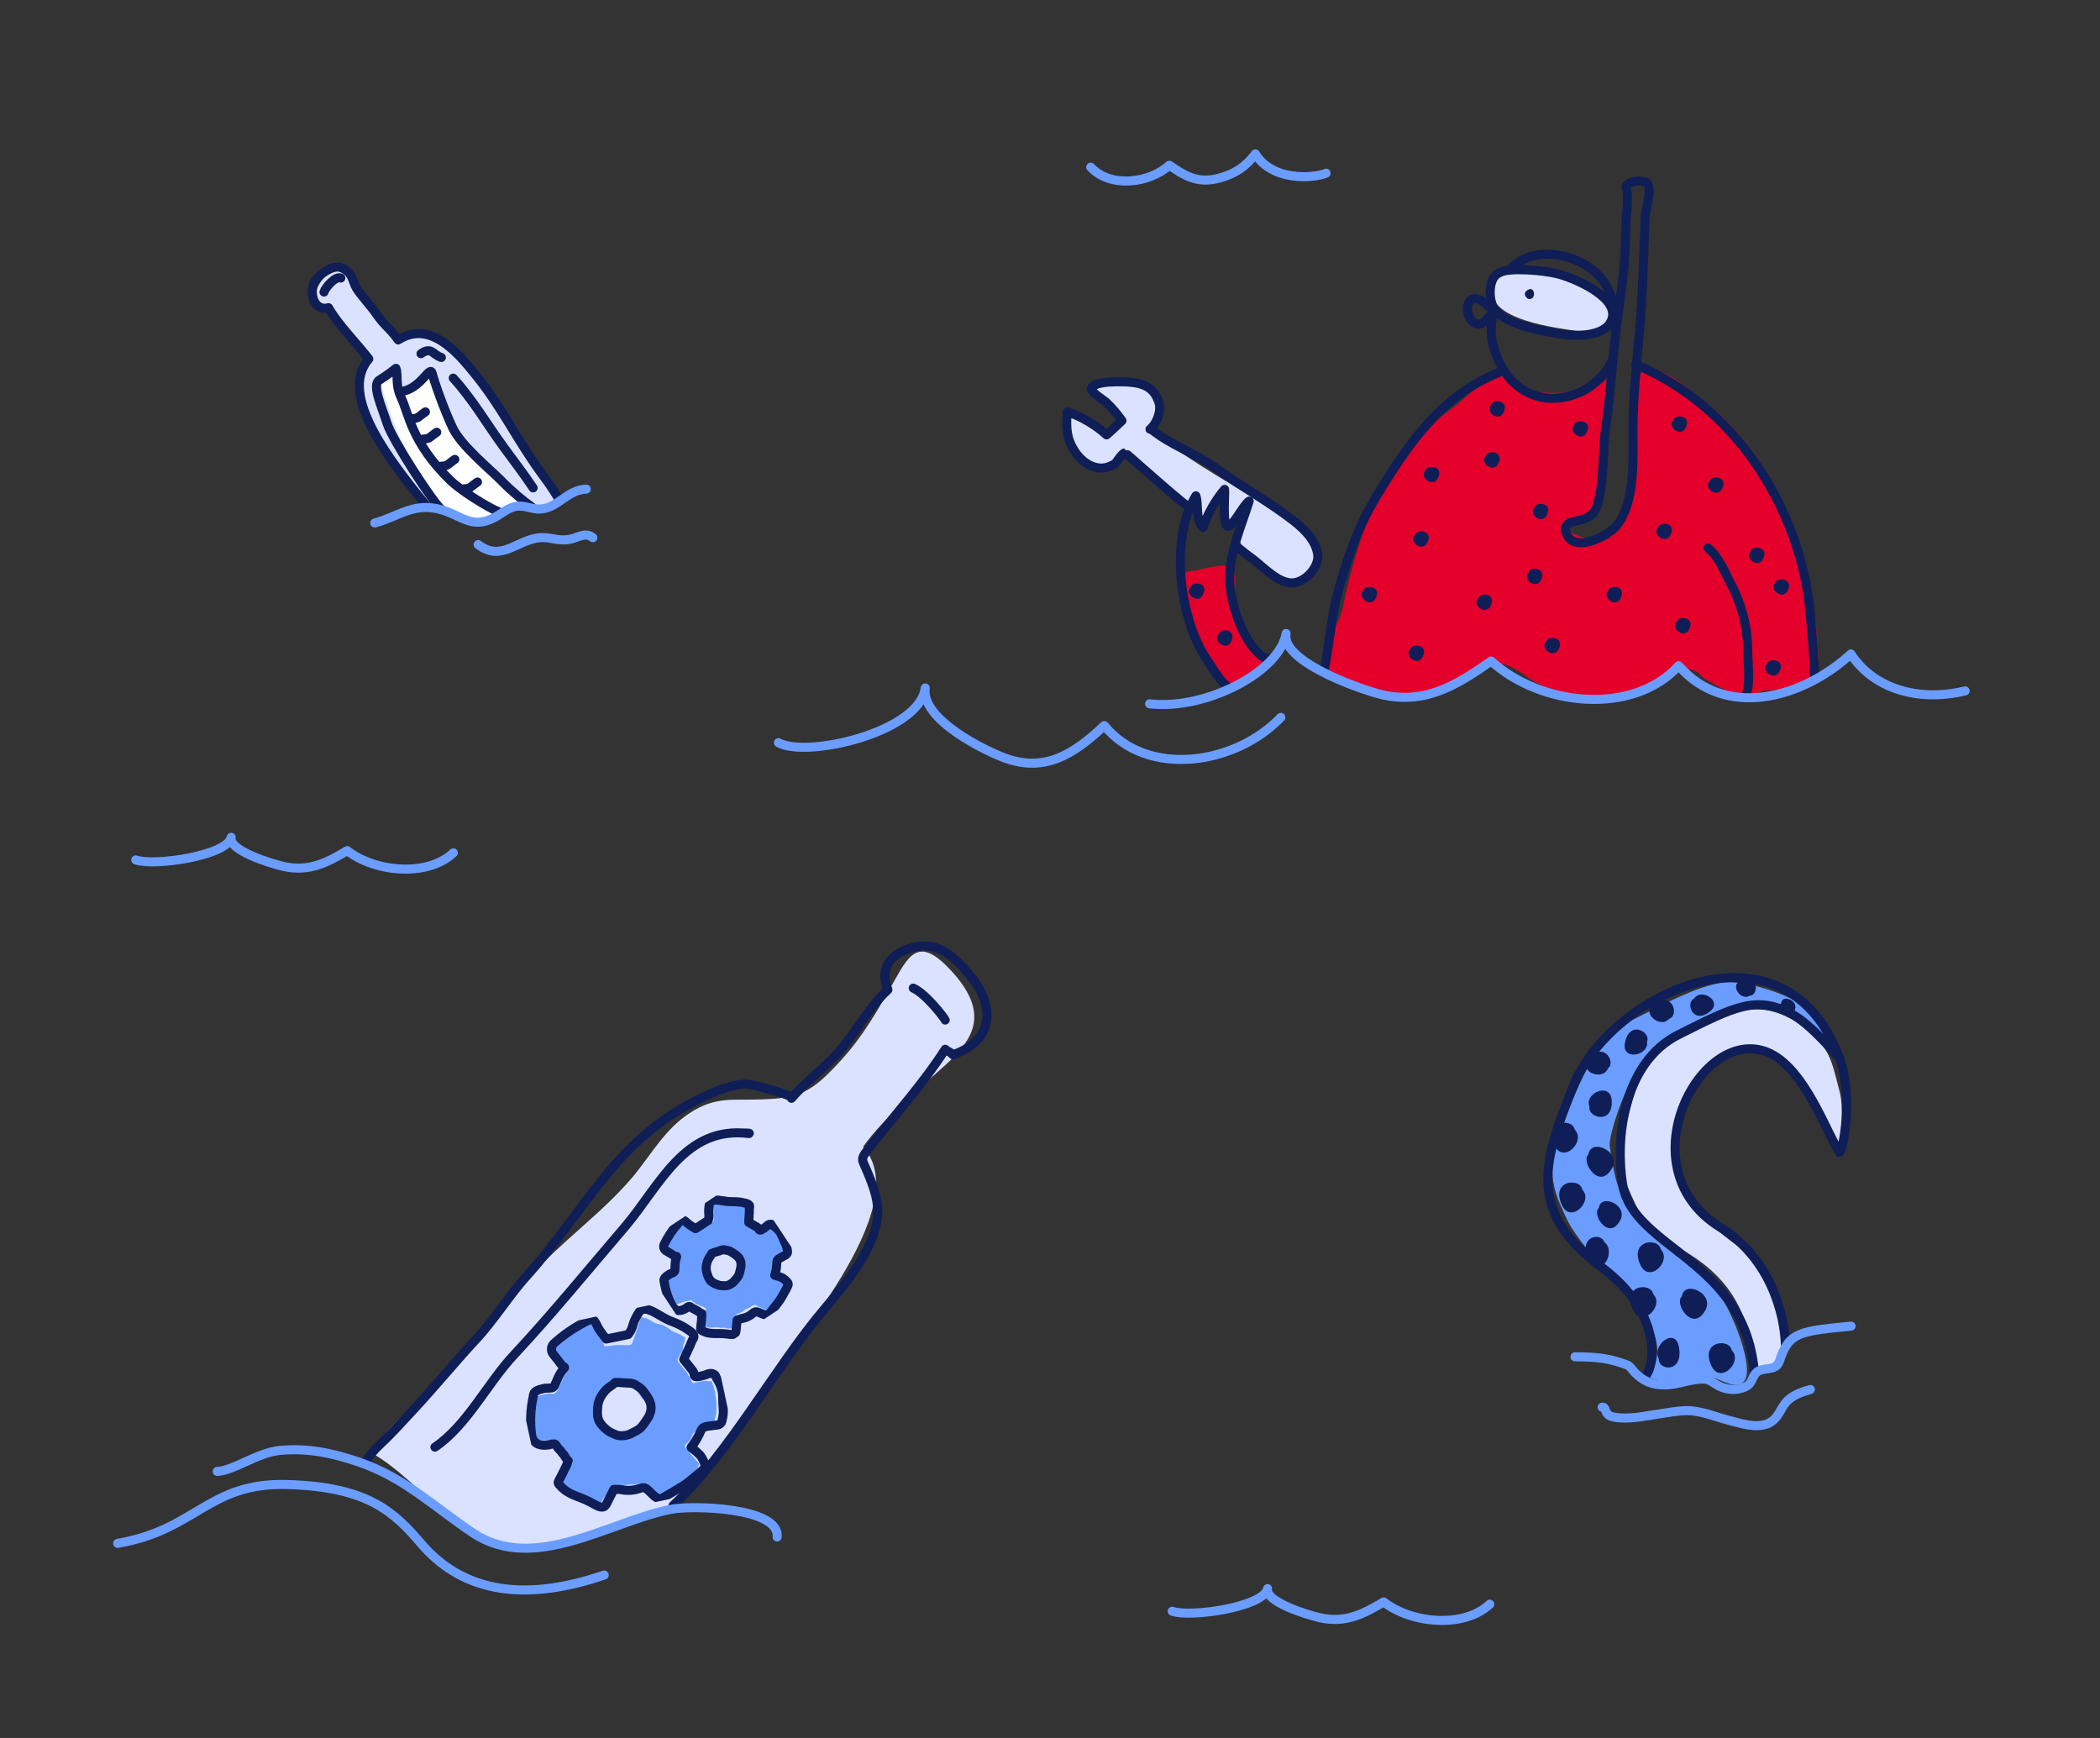 <svg width="464" height="384" viewBox="0 0 464 384" fill="none" xmlns="http://www.w3.org/2000/svg">
<rect x="0" y="0" width="464" height="384" fill="#333333" stroke="none"/>
<path d="M242.893 86.875C244.516 88.814 247.453 90.972 248.124 93.237C245.748 98.052 238.967 93.553 236.048 91.191C230.75 100.62 247.644 106.169 247.714 100.175C250.404 99.337 263.454 113.828 265.657 114.433C267.656 115.021 268.714 108.945 270.835 109.902C270.365 110.579 271.851 115.69 271.482 116.375C272.037 116.475 274.108 112.437 274.718 112.491C272.129 119.611 274.708 122.519 279.35 125.7C282.926 128.171 289.352 131.459 290.503 124.843C291.618 118.634 282.274 113.548 278.059 110.764C270.444 105.832 260.544 100.646 254.019 94.426C257.156 90.858 256.084 87.327 252.306 85.402C248.176 83.395 245.496 84.695 241.669 85.638C241.578 86.092 241.985 86.128 242.893 86.875Z" fill="#dbe2ff"/>
<path d="M254.353 94.809C258.653 98.37 263.651 99.839 269.247 103.823C274.741 107.797 280.807 111.105 286.126 115.32C288.378 117.11 290.872 119.639 291.165 122.69C291.421 125.585 287.859 129.321 284.731 128.736C281.853 128.224 279.183 125.372 277.024 123.693C274.43 121.719 276.009 122.982 273.424 120.906" stroke="#0f1e57" stroke-width="2" stroke-miterlimit="10" stroke-linecap="round" stroke-linejoin="round"/>
<path d="M262.421 111.844C260.095 110.305 248.713 100.001 248.556 100.038C247.825 100.179 246.665 102.281 246.286 102.504C244.937 103.256 243.883 103.573 242.467 103.345C239.59 102.833 237.41 100.23 236.405 97.679C235.568 95.553 235.61 93.352 235.817 91.011C238.863 91.948 242.317 94.049 244.496 96.088C245.604 95.161 246.785 93.984 247.902 92.954C246.9 91.532 245.648 90.036 244.369 88.846C243.942 88.449 240.978 86.596 241.143 85.893C241.518 83.978 248.614 84.35 249.733 84.45C253.092 84.747 255.194 85.908 256.135 89.171C256.555 90.799 255.701 93.492 254.094 94.837" stroke="#0f1e57" stroke-width="2" stroke-miterlimit="10" stroke-linecap="round" stroke-linejoin="round"/>
<path d="M330.899 61.135C325.074 70.067 342.679 72.268 347.857 73.045C351.611 73.562 356.789 74.728 355.883 69.42C354.977 64.242 347.469 62.041 343.327 60.617C340.867 59.711 330.123 56.734 330.123 61.524C329.605 61.524 329.087 61.394 330.899 61.135Z" fill="#dbe2ff"/>
<path d="M272.129 151.621C265.657 146.313 262.162 134.145 261.773 126.378C264.362 126.249 269.022 124.566 271.094 125.084C274.33 125.99 272.259 131.685 272.906 134.663C273.683 137.64 274.977 140.229 276.66 142.689C278.602 145.407 281.32 144.501 279.378 146.831C277.955 148.643 273.035 151.621 270.964 152.009C271.87 152.009 272.129 152.656 272.129 151.621Z" fill="#e4002b"/>
<path d="M355.883 118.741C354.2 120.165 346.174 118.482 345.916 116.281C348.634 114.857 352 114.21 353.165 110.715C354.459 106.832 354.847 100.489 355.106 96.346C355.365 93.11 356.53 85.602 356.53 82.883C356.53 80.553 355.883 83.142 354.2 84.437C352.388 85.861 350.705 86.896 348.375 86.767C343.844 86.638 337.76 87.544 334.006 84.566C332.194 83.142 332.323 81.977 329.993 82.883C327.922 83.66 325.462 86.379 323.78 87.802C319.119 91.945 316.142 93.11 312 97.77C303.715 107.091 299.055 122.624 296.595 134.663C295.689 138.806 290.123 145.019 292.582 148.514C296.595 153.951 307.857 152.916 313.941 153.563C317.048 153.822 320.543 151.751 323.003 149.938C324.686 148.644 328.569 147.09 330.77 146.702C332.712 146.314 335.689 148.255 337.242 149.42C340.479 151.621 343.585 153.045 347.469 153.951C352.129 154.987 356.789 154.21 361.32 153.045C365.333 152.009 371.029 146.443 374.653 148.255C375.43 148.644 376.077 149.679 376.854 150.068C379.572 151.621 382.55 153.563 385.527 153.951C387.08 154.081 389.022 152.398 390.705 152.527C393.035 152.657 395.236 152.009 397.436 151.103C400.673 149.679 401.967 149.42 401.838 146.184C401.061 124.954 393.423 101.654 376.207 88.32C372.453 85.343 362.226 76.54 361.579 85.343C361.191 91.298 361.708 100.618 360.543 106.573C359.896 109.938 359.767 111.362 358.601 114.728C357.436 117.835 354.977 118.87 352.776 119.129C352.517 118.87 355.883 118.741 355.883 118.741Z" fill="#e4002b"/>
<path d="M331.417 60.229C328.699 61.135 328.828 66.443 330.252 68.385C332.97 71.88 340.996 73.174 345.009 73.822C348.375 74.339 355.365 74.469 356.271 70.067C357.178 65.407 347.728 61.394 344.103 60.488C340.996 59.712 333.229 59.064 331.417 60.229Z" stroke="#0f1e57" stroke-width="2" stroke-miterlimit="10" stroke-linecap="round" stroke-linejoin="round"/>
<path d="M359.249 41.33C360.025 43.401 359.249 47.414 359.249 49.874C359.249 53.239 358.99 56.734 358.731 60.1C358.343 63.854 357.307 70.327 356.789 75.375C356.142 81.459 355.754 87.802 354.847 93.886C354.071 99.453 354.459 105.407 353.165 110.844C352.517 113.174 351.87 113.951 349.799 114.728C348.375 115.245 344.75 115.116 346.174 118.093C348.116 122.236 355.365 118.352 357.177 116.152C361.32 110.974 360.802 101.783 360.802 95.44C360.802 88.061 361.579 80.812 362.226 73.563C363.003 65.019 363.132 56.217 363.521 47.673C363.65 45.99 365.333 40.941 363.65 40.294C361.32 39.518 359.508 40.424 359.249 41.33Z" stroke="#0f1e57" stroke-width="2" stroke-miterlimit="10" stroke-linecap="round" stroke-linejoin="round"/>
<path d="M356.013 67.22C356.53 66.184 355.365 63.984 354.848 62.948C353.683 61.007 351.611 59.194 349.67 58.159C346.822 56.735 343.844 55.958 340.608 56.217C339.184 56.346 337.76 56.735 336.466 57.382C335.818 57.77 334.265 58.547 334.006 59.324" stroke="#0f1e57" stroke-width="2" stroke-miterlimit="10" stroke-linecap="round" stroke-linejoin="round"/>
<path d="M330.382 68.773C329.346 69.55 329.346 74.21 329.734 75.504C330.382 78.352 331.676 81.459 333.618 83.66C338.019 88.708 344.75 89.226 350.446 85.99C352.388 84.954 355.624 81.718 356.271 79.388" stroke="#0f1e57" stroke-width="2" stroke-miterlimit="10" stroke-linecap="round" stroke-linejoin="round"/>
<path d="M329.346 68.126C328.181 66.702 325.074 64.501 324.297 67.478C323.909 68.902 324.945 71.621 326.628 71.621C328.052 71.621 328.31 70.585 329.217 69.808C329.475 69.549 329.993 69.161 330.123 69.549" stroke="#0f1e57" stroke-width="2" stroke-miterlimit="10" stroke-linecap="round" stroke-linejoin="round"/>
<path d="M331.288 82.236C320.673 86.508 313.941 94.404 307.857 103.724C301.385 113.563 298.925 118.741 295.301 132.074C294.265 135.957 293.359 144.889 292.453 148.643" stroke="#0f1e57" stroke-width="2" stroke-miterlimit="10" stroke-linecap="round" stroke-linejoin="round"/>
<path d="M361.449 80.553C385.398 90.65 397.954 114.728 399.896 134.792C400.284 139.323 400.932 145.796 400.932 150.197" stroke="#0f1e57" stroke-width="2" stroke-miterlimit="10" stroke-linecap="round" stroke-linejoin="round"/>
<path d="M270.835 151.362C269.281 150.068 267.857 147.479 266.692 145.796C264.751 142.948 263.456 139.712 262.55 136.475C260.22 128.449 259.702 116.929 264.233 109.55C264.88 111.621 264.103 114.857 265.786 116.54C266.822 113.563 268.505 110.586 270.576 108.126C270.705 109.42 270.058 115.763 271.223 116.281C272.259 116.67 274.718 111.492 276.013 110.715C274.2 116.54 271.353 122.624 271.741 128.967C272.129 134.145 275.107 143.595 280.285 145.796C280.285 145.537 280.026 145.537 279.896 145.407" stroke="#0f1e57" stroke-width="2" stroke-miterlimit="10" stroke-linecap="round" stroke-linejoin="round"/>
<path d="M377.372 121.071C379.702 122.883 380.996 126.249 382.42 128.967C384.88 133.627 386.174 138.676 386.174 143.983C386.174 146.443 386.951 152.398 385.398 154.08" stroke="#0f1e57" stroke-width="2" stroke-miterlimit="10" stroke-linecap="round" stroke-linejoin="round"/>
<path d="M338.019 63.854C337.372 64.113 336.725 64.501 336.983 65.278C337.113 65.667 337.631 66.184 338.019 66.055C339.314 66.055 339.184 63.725 338.019 63.854C338.019 63.984 337.89 64.113 338.019 63.854Z" fill="#0f1e57"/>
<path d="M328.44 100.618C326.627 101.912 329.864 104.76 331.029 102.43C332.582 99.453 328.051 99.323 328.31 101.006" fill="#0f1e57"/>
<path d="M377.889 106.184C376.077 107.479 379.313 110.327 380.478 107.996C382.032 105.019 377.501 104.89 377.76 106.573" fill="#0f1e57"/>
<path d="M369.864 92.721C368.051 94.016 371.288 96.864 372.453 94.534C374.006 91.556 369.475 91.427 369.734 93.11" fill="#0f1e57"/>
<path d="M329.605 89.356C327.792 90.65 331.029 93.498 332.194 91.168C333.747 88.191 329.216 88.061 329.475 89.744" fill="#0f1e57"/>
<path d="M269.411 139.97C267.598 141.265 270.835 144.113 272 141.783C273.553 138.805 269.022 138.676 269.281 140.359" fill="#0f1e57"/>
<path d="M390.576 146.572C388.763 147.867 391.999 150.715 393.165 148.385C394.718 145.407 390.187 145.278 390.446 146.961" fill="#0f1e57"/>
<path d="M312.776 118.093C310.964 119.388 314.2 122.236 315.365 119.906C316.919 116.928 312.388 116.799 312.647 118.482" fill="#0f1e57"/>
<path d="M301.385 130.391C299.573 131.686 302.809 134.534 303.974 132.204C305.527 129.226 300.997 129.097 301.255 130.78" fill="#0f1e57"/>
<path d="M347.987 93.757C346.174 95.051 349.411 97.899 350.576 95.569C352.129 92.592 347.598 92.463 347.857 94.145" fill="#0f1e57"/>
<path d="M339.184 112.009C337.372 113.304 340.608 116.152 341.773 113.822C343.326 110.844 338.796 110.715 339.055 112.398" fill="#0f1e57"/>
<path d="M341.773 141.653C339.961 142.947 343.197 145.795 344.362 143.465C345.915 140.488 341.385 140.358 341.644 142.041" fill="#0f1e57"/>
<path d="M326.757 132.074C324.945 133.368 328.181 136.216 329.346 133.886C330.899 130.909 326.369 130.779 326.627 132.462" fill="#0f1e57"/>
<path d="M337.89 126.378C336.077 127.673 339.314 130.52 340.479 128.19C342.032 125.213 337.501 125.084 337.76 126.766" fill="#0f1e57"/>
<path d="M315.106 103.854C313.294 105.149 316.53 107.996 317.695 105.666C319.249 102.689 314.718 102.56 314.977 104.242" fill="#0f1e57"/>
<path d="M263.197 129.614C261.385 130.909 264.621 133.757 265.786 131.427C267.34 128.449 262.809 128.32 263.068 130.003" fill="#0f1e57"/>
<path d="M355.495 130.391C353.682 131.686 356.919 134.534 358.084 132.204C359.637 129.226 355.106 129.097 355.365 130.78" fill="#0f1e57"/>
<path d="M366.498 116.41C364.686 117.705 367.922 120.553 369.087 118.223C370.64 115.245 366.109 115.116 366.368 116.799" fill="#0f1e57"/>
<path d="M370.64 137.252C368.828 138.547 372.064 141.394 373.229 139.064C374.783 136.087 370.252 135.958 370.511 137.64" fill="#0f1e57"/>
<path d="M392.388 128.708C390.576 130.003 393.812 132.85 394.977 130.52C396.53 127.543 391.999 127.414 392.258 129.096" fill="#0f1e57"/>
<path d="M386.951 121.718C385.139 123.012 388.375 125.86 389.54 123.53C391.093 120.553 386.563 120.423 386.821 122.106" fill="#0f1e57"/>
<path d="M311.741 143.336C309.928 144.631 313.165 147.478 314.33 145.148C315.883 142.171 311.352 142.042 311.611 143.724" fill="#0f1e57"/>
<path d="M254 155.5C266.494 156.96 282.744 148.384 284.168 139.97C283.003 145.925 299.314 151.88 304.621 153.303C314.459 155.892 321.579 151.621 329.475 146.054C340.349 156.022 360.802 158.223 370.899 147.09C381.255 158.999 398.213 154.339 408.957 144.501C414.006 152.268 423.973 155.116 434.2 152.656" stroke="#6a9dff" stroke-width="2" stroke-miterlimit="10" stroke-linecap="round" stroke-linejoin="round"/>
<path d="M30 190C34 191.437 50.267 189.063 51.073 185C50.414 187.875 59.647 190.75 62.651 191.437C68.22 192.687 72.25 190.625 76.72 187.938C82.875 192.75 94.453 193.813 100.168 188.438" stroke="#6a9dff" stroke-width="2" stroke-miterlimit="10" stroke-linecap="round" stroke-linejoin="round"/>
<path d="M259 356C263 357.437 279.267 355.063 280.073 351C279.414 353.875 288.647 356.75 291.651 357.437C297.22 358.687 301.25 356.625 305.72 353.938C311.875 358.75 323.453 359.813 329.168 354.438" stroke="#6a9dff" stroke-width="2" stroke-miterlimit="10" stroke-linecap="round" stroke-linejoin="round"/>
<path d="M293 38.267C290.036 39.494 281 40 277.383 34C275.5 36.507 273.106 38.488 268.803 39.494C264.5 40.5 261.689 38.801 258.377 36.507C253.816 40.614 245.236 41.521 241 36.934" stroke="#6a9dff" stroke-width="2" stroke-miterlimit="10" stroke-linecap="round" stroke-linejoin="round"/>
<path d="M172 164.091C178.157 167.567 203.195 161.824 204.435 152C203.42 158.952 217.631 165.904 222.255 167.567C230.826 170.59 237.12 166.811 244 160.312C253.474 171.95 273 169 283 158.5" stroke="#6a9dff" stroke-width="2" stroke-miterlimit="10" stroke-linecap="round" stroke-linejoin="round"/>
<path d="M82.093 321.813C83.798 315.846 94.391 308.541 99.018 303.427C104.985 296.73 110.707 289.546 116.674 282.605C123.858 274.326 133.111 268.116 140.174 259.593C144.192 254.6 147.114 249.365 152.35 245.955C158.073 242.181 161.847 243.155 168.057 242.911C176.58 242.668 179.259 241.45 185.712 234.388C190.826 228.787 193.871 223.308 197.523 216.854C201.176 210.279 203.368 206.87 210.674 215.028C218.466 223.916 215.301 229.396 208.969 235.24C203.368 240.354 195.453 246.686 190.705 253.383C202.637 266.655 173.902 298.434 166.109 309.637C160.508 317.673 156.124 328.51 147.845 332.65C140.174 336.424 125.197 342.878 116.308 342.999C103.158 343.121 93.174 327.292 82.215 321.082C82.215 322.665 83.067 323.152 82.093 321.813Z" fill="#dbe2ff"/>
<path d="M201.785 218.316C204.707 219.655 208.725 225.013 208.847 225.378" stroke="#0f1e57" stroke-width="2" stroke-miterlimit="10" stroke-linecap="round" stroke-linejoin="round"/>
<path d="M148.697 332.65C161.117 321.204 171.223 302.088 182.181 289.181C186.687 283.824 193.018 276.274 193.871 269.09C194.236 265.681 193.14 262.637 191.922 259.593C190.339 255.575 189.731 256.549 192.653 252.896C198.01 245.956 204.22 239.137 208.847 231.831C209.334 232.318 210.065 232.44 210.552 233.049C219.684 229.883 219.927 222.212 214.326 215.515C210.674 211.132 206.899 207.601 200.933 209.549C196.427 211.01 194.357 214.176 196.184 218.681C191.557 222.943 189 228.544 184.738 233.049C181.573 236.458 177.92 239.137 174.876 242.668C175.484 241.938 165.865 239.502 164.891 239.502C161.238 239.624 157.586 241.329 154.298 242.912C135.79 252.044 129.58 267.264 116.308 281.997C112.655 286.015 109.003 291.86 105.228 295.878C101.453 299.896 95.243 307.324 91.469 311.342C89.521 313.412 87.573 315.603 85.503 317.673C84.041 319.134 81.484 321.204 80.876 323.274" stroke="#0f1e57" stroke-width="2" stroke-miterlimit="10" stroke-linecap="round" stroke-linejoin="round"/>
<path d="M96.096 319.743C103.28 314.872 107.663 305.618 113.63 299.287C122.031 290.276 130.067 280.414 138.104 271.038C145.775 262.028 151.254 248.634 165.5 250.46C165.865 250.339 164.769 250.339 164.404 250.339" stroke="#0f1e57" stroke-width="2" stroke-miterlimit="10" stroke-linecap="round" stroke-linejoin="round"/>
<path d="M48 325.101C51.531 324.979 56.889 320.961 61.759 320.474C67.969 319.865 73.57 321.082 79.293 323.031C89.521 326.562 95.974 333.015 104.741 338.86C118.135 347.505 134.451 336.303 148.088 333.502C152.837 332.528 172.319 333.015 171.71 339.59" stroke="#6a9dff" stroke-width="2" stroke-miterlimit="10" stroke-linecap="round" stroke-linejoin="round"/>
<g clip-path="url(#clip0_29496_81396)">
<path d="M157.88 307.124C157.779 306.869 157.776 306.639 157.675 306.384C157.584 306.173 157.512 306.051 157.465 305.83C157.408 305.566 157.351 305.301 157.094 305.172C156.89 305.078 156.864 305.175 156.635 305.178C156.362 305.191 156.07 305.115 155.787 305.083C155.196 305.118 154.59 305.294 154.018 305.416C153.754 305.473 153.255 305.718 152.978 305.501C152.799 305.309 152.724 304.956 152.633 304.745C152.479 304.455 152.237 304.185 152.083 303.895C151.919 303.561 151.863 303.297 151.577 303.036C151.344 302.809 151.155 302.573 150.957 302.292C150.634 301.855 150.266 301.427 149.952 301.033C149.458 300.447 149.763 300.152 150.108 299.617C150.177 299.51 150.184 299.324 150.253 299.217C150.322 299.11 150.444 299.038 150.513 298.931C150.582 298.824 150.721 298.61 150.78 298.459C150.934 298.103 150.84 297.663 150.94 297.272C151.05 296.926 151.204 296.571 151.304 296.18C151.398 295.976 151.483 295.727 151.357 295.57C151.232 295.412 150.867 295.214 150.707 295.11C150.163 294.72 149.384 294.518 148.771 294.234C148.46 294.07 148.193 293.897 147.907 293.636C147.621 293.374 147.213 293.185 146.892 292.977C146.305 292.596 145.626 292.649 144.979 292.419C144.288 292.199 143.706 291.632 143.05 291.358C142.757 291.282 142.465 291.206 142.217 291.121C142.076 291.106 141.802 291.118 141.73 290.995C141.52 291.086 141.379 291.716 141.328 291.911C141.074 292.657 140.864 293.393 140.61 294.139C140.355 294.885 140.145 295.621 139.838 296.332C139.743 296.537 139.652 296.971 139.442 297.062C139.162 297.26 138.606 297.241 138.28 297.219C137.168 297.181 135.958 297.117 134.859 297.353C134.639 297.4 134.507 297.428 134.321 297.422C134.136 297.415 134.029 297.346 133.819 297.437C133.775 297.446 133.706 297.553 133.715 297.597C133.652 297.519 133.589 297.44 133.571 297.352C133.344 296.939 133.118 296.527 132.848 296.124C132.345 295.494 131.945 294.704 131.6 293.949C131.436 293.615 131.248 293.379 131.05 293.099C130.968 292.932 130.94 292.8 130.77 292.652C130.591 292.459 130.333 292.33 130.035 292.44C129.516 292.597 129.03 293.116 128.584 293.396C127.657 294.01 126.614 294.51 125.769 295.29C125.072 295.9 124.287 296.529 123.599 297.183C122.981 297.731 122.098 298.334 121.765 299.143C122.306 299.304 122.73 299.997 123.142 300.415C123.733 301.026 124.279 301.647 124.87 302.257C125.103 302.484 125.272 302.632 125.26 303.004C125.213 303.428 124.795 303.841 124.607 304.25C124.478 304.508 124.35 304.766 124.23 305.068C124.026 305.618 123.706 306.056 123.458 306.616C123.329 306.874 123.332 307.104 123.141 307.283C123.028 307.399 122.915 307.516 122.846 307.623C122.698 307.793 122.497 307.928 122.277 307.975C122.057 308.022 121.8 307.893 121.526 307.905C121.112 307.902 120.672 307.996 120.276 308.081C119.968 308.147 119.714 308.247 119.406 308.313C119.23 308.351 119.045 308.345 118.888 308.47C118.511 308.643 118.596 309.04 118.539 309.421C118.502 309.89 118.269 310.308 118.232 310.777C118.2 311.06 118.207 311.52 118.16 311.945C118.072 312.609 117.966 313.185 117.922 313.839C117.903 314.396 117.972 314.935 117.963 315.536C117.992 316.313 118.02 317.091 118.039 317.824C118.055 318.328 118.275 318.28 118.724 318.23C119.676 318.165 120.7 318.222 121.612 318.395C122.089 318.478 122.595 318.692 123.088 318.632C123.17 318.799 123.252 318.966 123.324 319.089C123.487 319.422 123.56 319.545 123.846 319.807C123.839 319.992 123.984 320.238 124.154 320.386C124.226 320.509 124.226 320.509 124.27 320.499C124.323 320.534 124.333 320.578 124.386 320.613C124.628 320.883 124.87 321.154 125.156 321.416C125.549 321.746 125.942 322.077 126.256 322.47C126.435 322.663 126.624 322.899 126.548 323.191C126.508 323.431 126.219 323.585 126.027 323.764C125.609 324.176 125.377 324.594 125.12 325.11C124.837 325.724 124.661 326.407 124.379 327.021C124.285 327.225 124.244 327.464 124.194 327.659C124.178 327.801 124.009 328.298 124.09 328.465C124.172 328.632 124.232 328.481 124.383 328.541C124.489 328.61 124.669 328.802 124.775 328.871C125.061 329.133 125.222 329.237 125.567 329.347C126.365 329.637 127.163 329.927 127.961 330.217C128.068 330.286 128.263 330.337 128.37 330.406C128.53 330.51 128.646 330.623 128.807 330.727C129.118 330.891 129.542 330.938 129.897 331.093C130.349 331.272 130.664 331.666 131.072 331.855C131.383 332.019 131.879 332.189 132.206 332.211C132.392 332.218 132.725 332.054 132.828 331.894C133.133 331.598 133.145 331.227 133.406 330.94C133.588 330.717 133.789 330.582 133.918 330.324C134.125 330.003 134.254 329.745 134.514 329.459C134.696 329.235 134.879 329.012 135.07 328.832C135.174 328.672 135.321 328.502 135.541 328.455C135.717 328.417 135.78 328.496 135.956 328.458C136.097 328.474 136.22 328.402 136.361 328.418C136.503 328.433 136.653 328.493 136.785 328.465C136.873 328.446 137.005 328.418 137.093 328.399C137.322 328.396 137.439 328.509 137.728 328.355C138.017 328.201 138.281 328.145 138.632 328.069C139.248 327.938 139.832 328.089 140.404 327.966C140.756 327.891 141.186 327.753 141.557 327.766C141.601 327.756 141.664 327.835 141.708 327.825C141.893 327.832 141.962 327.725 142.167 327.819C142.522 327.974 142.713 328.44 142.902 328.676C143.207 329.025 143.59 329.312 143.939 329.652C144.36 330.115 144.781 330.578 145.202 331.041C145.394 330.861 145.611 330.585 145.856 330.44C146.258 330.169 146.867 330.223 147.297 330.085C148.281 329.736 148.978 329.126 149.7 328.418C150.466 327.701 151.151 326.817 152.052 326.301C152.709 325.93 153.551 325.565 153.858 324.854C154.022 324.543 154.15 324.285 154.27 323.983C154.511 323.608 154.518 323.422 154.222 323.117C153.864 322.733 153.54 322.295 153.128 321.876C152.886 321.606 152.751 321.404 152.553 321.124C152.346 320.8 152.035 320.636 151.827 320.311C151.62 319.987 151.237 319.701 151.39 319.345C151.544 318.989 151.956 318.763 152.216 318.477C152.468 318.146 152.675 317.826 152.863 317.416C152.957 317.212 153.007 317.017 153.102 316.812C153.23 316.554 153.441 316.463 153.632 316.284C153.893 315.998 154.012 315.695 154.355 315.576C154.531 315.538 154.716 315.545 154.829 315.428C154.917 315.409 154.854 315.331 154.977 315.258C155.143 315.177 155.259 315.29 155.401 315.306C155.869 315.344 156.271 315.073 156.73 315.067C157.1 315.08 157.641 315.241 157.81 314.744C157.92 314.398 157.87 313.947 157.935 313.611C158.007 313.088 158.24 312.67 158.268 312.157C158.299 311.874 158.287 311.6 158.274 311.326C158.252 311.008 158.318 310.671 158.296 310.353C158.308 309.982 158.258 309.532 158.217 309.126C158.176 308.72 158.012 308.386 158.015 307.971C158.09 307.678 158.053 307.502 157.88 307.124ZM143.176 311.702C143.091 311.951 143.016 312.244 142.975 312.483C142.934 312.722 142.938 312.952 142.843 313.156C142.809 313.21 142.774 313.263 142.696 313.326C142.617 313.389 142.573 313.398 142.495 313.461C142.372 313.534 142.322 313.729 142.253 313.836C142.184 313.943 142.149 313.996 142.08 314.103C141.952 314.361 141.911 314.6 141.738 314.868C141.634 315.028 141.506 315.286 141.349 315.412C141.27 315.475 141.148 315.547 141.079 315.654C140.922 315.78 140.711 315.871 140.554 315.997C140.275 316.195 139.986 316.349 139.706 316.548C139.383 316.755 139.059 316.963 138.663 317.047C138.399 317.104 138.189 317.195 137.925 317.252C137.837 317.27 137.759 317.333 137.636 317.406C137.514 317.478 137.416 317.453 137.294 317.525C137.206 317.544 137.215 317.588 137.083 317.616C136.995 317.635 136.951 317.645 136.854 317.619C136.898 317.61 136.854 317.619 136.713 317.604C136.581 317.632 136.518 317.553 136.42 317.528C136.172 317.443 135.899 317.455 135.607 317.38C135.465 317.364 135.358 317.294 135.242 317.181C135.135 317.112 135.038 317.087 134.887 317.027C134.523 316.828 134.114 316.639 133.775 316.343C133.426 316.003 133.121 315.654 132.772 315.313C132.423 314.973 132.188 314.517 132.093 314.076C132.046 313.856 131.92 313.698 131.908 313.425C131.889 313.336 131.914 313.239 131.886 313.107C131.857 312.975 131.813 312.984 131.829 312.842C131.826 312.613 131.813 312.339 131.801 312.065C131.772 311.933 131.778 311.747 131.76 311.659C131.741 311.571 131.81 311.464 131.791 311.376C131.797 311.19 131.769 311.058 131.784 310.916C131.81 310.819 131.835 310.721 131.86 310.623C131.9 310.384 131.897 310.155 132.152 310.054C131.976 310.092 132.045 309.985 132.123 309.922L132.114 309.878C132.123 309.922 132.07 309.887 132.017 309.852C132.236 309.16 132.503 308.688 133.078 308.15C133.313 307.962 133.505 307.782 133.794 307.628C134.171 307.455 134.387 307.178 134.755 306.961C134.956 306.826 135.185 306.823 135.386 306.688C135.543 306.562 135.612 306.455 135.779 306.373C135.989 306.282 136.228 306.323 136.439 306.232C136.605 306.15 136.718 306.034 136.841 305.962C137.139 305.852 137.519 305.908 137.802 305.94C138.129 305.962 138.49 305.931 138.782 306.007C139.985 306.256 140.821 307.367 141.444 308.34C141.579 308.542 141.723 308.787 141.859 308.989C141.965 309.058 142.116 309.118 142.223 309.187C142.339 309.3 142.49 309.36 142.606 309.474C142.776 309.622 142.833 309.886 142.924 310.097C143.087 310.431 143.198 310.73 143.22 311.048C143.286 311.356 143.226 311.507 143.176 311.702Z" fill="#6a9dff"/>
<path d="M139.355 305.62L138.114 305.555C137.389 305.474 136.673 305.438 135.922 305.457C135.841 305.521 135.725 305.641 135.645 305.705C135.413 305.944 135.126 306.147 134.874 306.296C134.21 306.722 133.666 307.264 133.231 307.878C132.751 308.501 132.39 309.24 132.184 310.041C132.049 310.732 132.004 311.404 132.004 312.066C132.004 312.728 132.095 313.37 132.366 313.975C132.756 314.695 133.307 315.286 133.885 315.777C134.407 316.233 135 316.579 135.664 316.815C136.203 317.125 136.848 317.271 137.499 317.226C138.295 317.197 139.098 316.978 139.807 316.543C140.364 316.281 140.912 315.975 141.441 315.578C141.95 315.09 142.349 314.532 142.739 313.928C143.068 313.479 143.387 312.985 143.561 312.475C143.744 312.01 143.873 311.51 143.857 310.993C143.841 310.476 143.744 310.024 143.557 309.591C143.211 308.861 142.786 308.196 142.27 307.549C142.047 307.171 141.754 306.903 141.415 306.645C141.141 306.467 140.912 306.28 140.638 306.102C140.3 305.843 139.835 305.659 139.355 305.62Z" stroke="#0f1e57" stroke-width="2" stroke-miterlimit="10" stroke-linecap="round" stroke-linejoin="round"/>
<path d="M124.706 302.231C124.741 302.176 124.741 302.176 124.732 302.131L124.722 302.086C124.722 302.086 124.722 302.086 124.667 302.05C124.229 301.766 123.861 301.372 123.574 300.913C123.113 300.302 122.606 299.701 122.145 299.091C121.932 298.758 121.8 298.361 121.848 297.925C121.906 297.534 122.064 297.169 122.377 296.866C124.352 295.071 126.566 293.509 128.903 292.299C129.406 292.002 130.698 291.205 131.24 291.751C131.443 292.039 131.646 292.326 131.804 292.623C131.943 292.83 132.001 293.102 132.149 293.354C132.669 294.235 133.368 295.079 133.913 295.861L138.797 294.862C139.322 294.229 139.683 293.49 139.879 292.644C140.182 291.633 140.685 290.674 141.297 289.786C142.276 288.63 144.101 289.658 145.178 290.279C145.826 290.66 146.474 291.042 147.167 291.414C148.125 291.918 149.124 292.177 150.082 292.681C150.92 293.069 151.688 293.567 152.41 294.074C152.858 294.404 153.426 294.85 153.316 295.441C153.274 295.686 153.133 295.906 152.981 296.08C152.778 296.455 152.675 296.855 152.517 297.22C151.989 298.279 151.551 299.319 151.068 300.368C151.068 300.368 152.413 302.019 153.067 302.872C153.196 303.033 153.29 303.25 153.338 303.476C153.367 303.612 153.325 303.857 153.445 303.973C153.658 304.306 154.054 304.174 154.38 304.151C154.966 304.026 155.598 303.89 156.165 303.674C156.462 303.516 156.823 303.439 157.158 303.462C157.448 303.494 157.703 303.581 157.932 303.769C158.051 303.885 158.106 303.921 158.154 304.147C158.277 304.499 158.525 304.777 158.693 305.119C159.148 305.92 159.487 306.841 159.635 307.755C159.684 308.643 159.688 309.541 159.736 310.429C159.817 311.027 159.817 311.689 159.808 312.306C159.743 312.887 159.669 313.423 159.505 313.978C159.454 314.179 159.357 314.388 159.196 314.518C159.035 314.647 158.829 314.785 158.603 314.834C157.691 314.982 156.804 315.03 155.902 315.223C154.999 315.416 154.838 316.208 154.477 316.947C153.985 317.951 153.392 318.929 152.68 319.791C152.918 320.024 153.147 320.211 153.412 320.344C153.869 320.719 154.292 321.149 154.705 321.533C155.166 322.144 155.501 322.829 155.756 323.578C155.83 323.704 155.814 323.849 155.798 323.995C155.782 324.14 155.711 324.25 155.64 324.359C155.302 324.763 154.909 325.131 154.506 325.454C153.781 326.035 153.111 326.651 152.34 327.242C151.776 327.694 151.167 328.155 150.539 328.526C149.327 329.259 148.115 329.991 146.894 330.679C146.552 330.846 146.159 331.214 145.724 331.166C145.424 331.088 145.159 330.956 144.94 330.813C144.118 330.28 143.563 329.453 142.731 328.874C142.119 328.438 141.194 328.967 140.472 329.122C139.389 329.354 138.257 329.36 137.168 329.12C136.823 329.052 135.646 329.068 135.646 329.068C135.073 330.137 134.58 331.141 134.051 332.2C133.919 332.465 133.732 332.694 133.491 332.887C132.762 333.233 131.785 332.638 131.192 332.292C129.96 331.61 128.658 331.038 127.33 330.566C126.456 330.232 125.608 329.799 124.831 329.256C124.373 328.881 123.96 328.497 123.583 328.058C123.16 327.628 123.338 327.353 123.612 326.869C123.982 326.175 124.317 325.536 124.642 324.851C124.836 324.431 125.039 324.057 125.232 323.637C125.354 323.327 125.441 323.072 125.564 322.762C125.006 322.361 124.767 321.467 124.2 321.021C124.012 320.588 123.345 320.116 123.113 319.693C123.019 319.476 122.88 319.27 122.706 319.118C122.278 318.878 121.72 319.14 121.314 319.227C120.502 319.401 119.596 319.358 118.822 319.051C118.393 318.812 118.045 318.508 117.813 318.085C117.58 317.662 117.438 317.219 117.432 316.748C117.096 314.077 117.22 311.354 117.79 308.726C117.813 308.39 117.89 308.089 118.012 307.779C118.27 307.44 118.602 307.228 118.998 307.095C119.485 306.944 120.017 306.783 120.523 306.721C120.994 306.715 121.464 306.709 121.97 306.648C122.141 306.564 122.267 306.49 122.383 306.37C122.499 306.251 122.605 306.086 122.621 305.941C122.84 305.421 123.105 304.892 123.324 304.372C123.675 303.587 124.135 302.874 124.706 302.231Z" stroke="#0f1e57" stroke-width="2" stroke-miterlimit="10" stroke-linecap="round" stroke-linejoin="round"/>
</g>
<path d="M395.003 295.317C393.639 290.12 390.339 279.399 388.048 278.087C385.184 276.446 373.729 268.241 372.501 263.728C371.274 259.216 364.728 247.319 378.229 235.422C389.03 225.904 398.821 239.114 402.367 246.909L406.458 254.703C406.867 251.695 407.44 244.775 406.458 241.165C405.231 236.653 404.821 233.371 401.958 230.089C399.094 226.807 391.73 220.653 382.729 223.935C373.729 227.217 364.728 232.14 363.501 234.602C362.274 237.063 356.955 254.703 358.183 258.395C359.41 262.087 363.092 270.702 365.547 272.754C368.001 274.805 381.093 278.497 385.593 292.035C387.92 299.036 388.55 301.843 388.519 302.693C388.351 302.698 388.192 302.701 388.048 302.701C388.289 303.039 388.503 303.159 388.519 302.693C390.098 302.646 392.548 302.36 392.548 301.47C392.548 300.485 394.184 296.957 395.003 295.317Z" fill="#dbe2ff"/>
<path d="M365.996 296.534C366.821 300.65 364.759 303.531 364.346 304.354C365.583 304.765 368.305 305.588 369.295 305.588C370.532 305.588 377.131 304.354 378.368 304.354C379.605 304.354 384.554 308.058 385.792 304.354C387.029 300.65 382.492 288.714 378.368 283.775C376.829 281.932 363.521 271.017 360.222 267.313C356.923 263.609 356.098 255.789 355.685 253.32C355.273 250.85 359.397 239.326 362.284 235.211C365.171 231.095 370.945 228.214 378.368 224.51L378.368 224.51C385.792 220.806 393.215 222.864 397.339 225.333C400.639 227.309 404.488 231.095 406 232.741C405.588 232.055 404.268 229.696 402.288 225.745C399.814 220.806 385.792 216.257 380.43 217.102C372.594 218.337 361.872 225.333 357.748 226.568C353.623 227.803 346.2 245.088 344.138 251.673C341.431 260.316 344.138 264.843 346.2 269.371C347.94 273.192 354.448 280.894 357.748 282.952C361.047 285.01 365.171 292.418 365.996 296.534Z" fill="#6a9dff"/>
<path d="M394.5 297.5C394.363 290.16 391.01 277.909 380.104 271.18C357.885 257.47 377.542 222.988 392.859 233.789C399.755 238.652 403.969 251.099 406.438 254.562C407.261 254.423 409.499 242.102 406.438 233.789C394.505 201.384 355.827 219.248 347.598 240.021C341.344 255.808 336.9 267.44 353.77 279.904C368.221 290.58 365.5 303.5 363 304.5" stroke="#0f1e57" stroke-width="2" stroke-linecap="round"/>
<path d="M387.695 304C386.052 278.32 360.899 276.074 358.532 261.753C356.89 251.813 358.532 234.831 370.855 228.618C383.364 222.311 388.106 219.92 395.91 224.062C400.022 226.244 405.631 232.898 407 234.417" stroke="#0f1e57" stroke-width="2"/>
<path d="M409 293C397.906 294.133 395.247 294.188 393.189 300.681C392.35 303.331 389.212 301.71 387.843 303.505C386.971 304.648 387.085 305.786 385.58 306.451C383.601 307.325 381.367 307.124 379.505 306.073C378.565 305.542 377.753 304.786 376.62 304.721C373.779 304.56 370.866 305.943 367.978 305.992C365.128 306.04 363.201 305.268 361.215 303.262C360.602 302.642 360.233 301.838 359.389 301.532C355.884 300.262 353.395 299.78 348 299.78" stroke="#6a9dff" stroke-width="2" stroke-linecap="round"/>
<path d="M400 307C398.333 307.462 396.812 308 395.401 309.084C394.057 310.117 393.627 311.494 392.668 312.852C390.197 316.351 385.501 314.719 382.183 313.876C379.032 313.076 375.799 311.6 372.52 311.68C370.502 311.729 368.488 312.121 366.495 312.417C363.286 312.894 359.754 313.715 356.51 313.09C355.679 312.931 355.137 312.581 354.801 311.792C354.704 311.564 354.64 311.234 354.466 311.049C354.326 310.898 354.182 310.915 354 310.915" stroke="#6a9dff" stroke-width="2" stroke-linecap="round"/>
<path d="M382.419 298.131C385.452 300.649 380.036 306.189 378.086 301.656C375.486 295.865 383.069 295.614 382.635 298.887" fill="#0f1e57"/>
<path d="M351.326 244.765C349.612 241.658 355.973 238.796 356.117 243.236C356.391 248.944 349.953 246.662 351.393 244.061" fill="#0f1e57"/>
<path d="M374.204 220.847C375.582 218.022 380.896 221.172 377.753 223.539C373.757 226.646 372.131 220.819 374.748 220.537" fill="#0f1e57"/>
<path d="M355.347 235.826C354.534 239.025 348.396 236.922 351.122 233.817C354.567 229.767 357.485 235.411 354.854 236.261" fill="#0f1e57"/>
<path d="M366.729 275.836C369.762 278.354 364.346 283.893 362.397 279.361C359.797 273.57 367.379 273.318 366.946 276.591" fill="#0f1e57"/>
<path d="M365.078 285.745C368.111 288.263 362.695 293.802 360.745 289.27C358.145 283.479 365.728 283.227 365.295 286.501" fill="#0f1e57"/>
<path d="M347.737 249.412C350.77 251.93 345.354 257.469 343.404 252.937C340.805 247.146 348.387 246.894 347.954 250.168" fill="#0f1e57"/>
<path d="M386.755 219.878C384.711 221.537 381.786 217.269 385.009 216.581C389.141 215.631 388.32 220.631 386.232 219.922" fill="#0f1e57"/>
<path d="M368.924 224.917C367.116 227.614 362.123 223.641 365.672 221.663C370.199 219.047 371.042 225.238 368.324 225.158" fill="#0f1e57"/>
<path d="M363.848 229.921C364.756 233.206 358.191 234.597 359.042 230.379C360.054 224.937 365.549 228.414 363.63 230.572" fill="#0f1e57"/>
<path d="M349.389 262.624C352.422 265.142 347.006 270.681 345.056 266.149C342.456 260.358 350.039 260.106 349.605 263.379" fill="#0f1e57"/>
<path d="M371.579 286.724C371.77 282.567 379.073 285.708 376.731 289.624C373.801 294.737 369.291 287.138 372.031 286.181" fill="#0f1e57"/>
<path d="M350.947 255.345C351.138 251.188 358.441 254.329 356.099 258.245C353.169 263.358 348.659 255.759 351.399 254.802" fill="#0f1e57"/>
<path d="M353.234 267.16C353.406 263.393 360.025 266.24 357.903 269.788C355.247 274.422 351.16 267.535 353.643 266.668" fill="#0f1e57"/>
<path d="M393.555 221.755C393.662 219.421 397.762 221.185 396.448 223.384C394.802 226.255 392.27 221.988 393.808 221.451" fill="#0f1e57"/>
<path d="M366.656 300.428C364.585 297.46 370.198 292.908 370.974 297.676C372.057 303.786 365.629 302.793 366.618 299.651" fill="#0f1e57"/>
<path d="M354.269 274.284C357.337 276.204 353.952 282.59 351.373 278.506C347.985 273.307 354.289 271.705 354.608 274.984" fill="#0f1e57"/>
<path d="M93.54 112.725C93.749 110.42 90.658 107.538 89.401 105.704C87.986 103.661 86.467 101.356 85.314 99.155C83.481 95.645 81.018 91.506 80.285 87.629C79.603 84.014 81.49 80.87 80.285 77.779C79.08 74.688 76.146 71.911 73.578 69.711C70.959 67.51 68.234 66.515 70.697 62.533C73.055 58.761 76.565 58.918 78.975 62.481C81.332 65.939 84.266 72.226 88.143 74.217C90.082 75.212 90.082 74.112 92.23 73.797C93.854 73.588 96.055 74.531 97.417 75.422C103.285 79.141 107.581 85.848 111.458 91.349C114.444 95.593 116.383 100.57 119.474 104.814C120.784 106.647 124.503 109.11 123.351 111.625C120.364 111.782 118.426 112.201 115.335 111.729C112.61 111.31 111.772 112.358 109.467 113.563C106.743 114.925 103.913 115.082 100.927 114.035C99.198 113.406 93.802 109.896 92.806 112.934C93.487 112.515 93.33 113.092 93.54 112.725Z" fill="#dbe2ff"/>
<path d="M94.326 111.887C86.362 102.037 74.574 87.315 81.49 79.299C78.922 75.946 74.679 71.702 72.583 67.982C69.806 68.768 68.496 65.677 69.177 63.057C69.754 60.962 73.474 58.395 75.36 59.128C77.979 60.123 77.875 62.219 78.765 63.686C79.499 64.944 82.066 67.773 83.061 69.24C85.209 72.331 86.048 72.383 87.986 75.108C94.902 70.707 100.927 77.622 105.066 82.809C110.724 89.777 113.973 96.693 119.159 103.923C120.784 106.176 122.093 107.853 123.351 110.105" stroke="#0f1e57" stroke-width="2" stroke-miterlimit="10" stroke-linecap="round" stroke-linejoin="round"/>
<path d="M71.588 64.524C71.797 63.686 74.05 60.909 75.307 61.433" stroke="#0f1e57" stroke-width="2" stroke-miterlimit="10" stroke-linecap="round" stroke-linejoin="round"/>
<path d="M93.016 78.146C95.321 76.522 95.583 78.356 97.522 78.984" stroke="#0f1e57" stroke-width="2" stroke-miterlimit="10" stroke-linecap="round" stroke-linejoin="round"/>
<path d="M100.141 83.543C104.333 88.101 107.581 93.707 111.248 98.736C113.449 101.722 115.754 104.761 117.797 107.8" stroke="#0f1e57" stroke-width="2" stroke-miterlimit="10" stroke-linecap="round" stroke-linejoin="round"/>
<path d="M108 104.5L115.5 112L110.5 113.5C108.5 114 104.4 115 104 115C103.6 115 99.833 113.333 98 112.5C96.333 110.167 92.7 105.1 91.5 103.5C90.3 101.9 85 89 84 84L87 82L88.5 86.5L95 83C96.833 86.333 99.6 94.4 100 96C100.4 97.6 105.5 102.333 108 104.5Z" fill="white"/>
<path d="M117.5 112C115.712 110.773 113 108.5 110.703 106.143C108.406 103.786 101.877 98.5 100 94.5C98.123 90.5 96 84.5 95.5 82.5C95 80.5 93 86 88.623 86.5M110.123 113.048C107.623 112.048 101.715 108.305 99.5 106.143C90.913 97.762 90.341 91.476 88.623 87.809C87.249 84.876 88.051 82.928 87.478 81.381C87.478 81.381 85.515 82.952 83.798 84C82.081 85.048 84.355 89.833 85.5 93.5C86.645 97.167 96 111.5 97.5 112.5" stroke="#0f1e57" stroke-width="2" stroke-linecap="round" stroke-linejoin="round"/>
<path d="M91 92.5C92.5 92.5 92.5 92 94 91" stroke="#0f1e57" stroke-width="2" stroke-linecap="round" stroke-linejoin="round"/>
<path d="M93.5 97C95 97 95 96.5 96.5 95.5" stroke="#0f1e57" stroke-width="2" stroke-linecap="round" stroke-linejoin="round"/>
<path d="M97.5 103C99 103 99 102.5 100.5 101.5" stroke="#0f1e57" stroke-width="2" stroke-linecap="round" stroke-linejoin="round"/>
<path d="M102.5 108C104 108 104 107.5 105.5 106.5" stroke="#0f1e57" stroke-width="2" stroke-linecap="round" stroke-linejoin="round"/>
<path d="M82.799 115.555C88.196 114.088 91.444 110.839 97.679 112.673C102.027 113.983 104.228 116.812 108.943 114.507C110.462 113.773 111.72 112.568 113.344 112.044C115.702 111.311 117.273 112.621 119.474 112.463C123.351 112.201 125.237 108.272 129.533 108.062" stroke="#6a9dff" stroke-width="2" stroke-miterlimit="10" stroke-linecap="round" stroke-linejoin="round"/>
<path d="M105.642 120.322C110.777 124.251 114.287 119.222 119.264 118.803C121.517 118.593 123.351 119.641 125.813 119.169C127.857 118.803 129.271 117.44 131 118.803" stroke="#6a9dff" stroke-width="2" stroke-miterlimit="10" stroke-linecap="round" stroke-linejoin="round"/>
<g clip-path="url(#clip1_29496_81396)">
<path d="M171.522 271.623C171.397 271.49 171.339 271.348 171.215 271.214C171.107 271.105 171.032 271.046 170.949 270.921C170.849 270.771 170.749 270.62 170.558 270.603C170.408 270.594 170.416 270.661 170.274 270.718C170.108 270.793 169.908 270.817 169.724 270.866C169.366 271.032 169.032 271.289 168.707 271.505C168.557 271.604 168.306 271.878 168.081 271.811C167.923 271.735 167.79 271.534 167.682 271.426C167.516 271.283 167.3 271.174 167.133 271.032C166.95 270.864 166.851 270.714 166.609 270.621C166.409 270.537 166.235 270.437 166.043 270.311C165.735 270.118 165.402 269.942 165.111 269.774C164.662 269.53 164.779 269.272 164.863 268.856C164.88 268.772 164.838 268.656 164.855 268.572C164.872 268.489 164.931 268.414 164.947 268.331C164.964 268.247 164.998 268.081 164.998 267.972C165.007 267.714 164.841 267.463 164.808 267.196C164.792 266.955 164.8 266.696 164.768 266.429C164.776 266.279 164.768 266.104 164.652 266.037C164.535 265.97 164.26 265.936 164.135 265.91C163.703 265.8 163.169 265.865 162.719 265.838C162.486 265.812 162.278 265.77 162.037 265.677C161.795 265.584 161.495 265.567 161.246 265.516C160.788 265.422 160.379 265.621 159.921 265.636C159.438 265.667 158.938 265.457 158.463 265.447C158.263 265.471 158.063 265.495 157.888 265.503C157.797 265.528 157.63 265.602 157.555 265.544C157.447 265.652 157.513 266.077 157.529 266.21C157.553 266.736 157.602 267.244 157.626 267.77C157.65 268.295 157.699 268.804 157.681 269.321C157.673 269.471 157.722 269.763 157.614 269.871C157.488 270.062 157.138 270.186 156.93 270.252C156.23 270.499 155.463 270.755 154.837 271.169C154.712 271.252 154.637 271.302 154.52 271.343C154.404 271.384 154.32 271.367 154.212 271.475C154.187 271.492 154.17 271.575 154.187 271.6C154.128 271.567 154.07 271.533 154.037 271.483C153.796 271.282 153.555 271.081 153.288 270.897C152.822 270.628 152.382 270.235 151.982 269.85C151.799 269.682 151.625 269.581 151.433 269.456C151.342 269.372 151.292 269.297 151.15 269.246C150.992 269.171 150.801 269.153 150.642 269.294C150.359 269.518 150.183 269.96 149.974 270.242C149.548 270.849 149.022 271.414 148.688 272.105C148.403 272.654 148.069 273.236 147.801 273.811C147.551 274.302 147.15 274.892 147.14 275.476C147.515 275.444 147.948 275.77 148.306 275.93C148.822 276.165 149.313 276.417 149.829 276.653C150.029 276.737 150.17 276.787 150.253 277.021C150.327 277.297 150.168 277.654 150.151 277.955C150.134 278.146 150.117 278.338 150.117 278.555C150.124 278.947 150.032 279.296 150.015 279.705C149.998 279.896 150.056 280.038 149.98 280.197C149.939 280.296 149.897 280.396 149.88 280.48C149.83 280.621 149.738 280.754 149.613 280.837C149.488 280.92 149.296 280.903 149.129 280.977C148.871 281.076 148.621 281.242 148.395 281.391C148.22 281.507 148.087 281.632 147.912 281.748C147.811 281.814 147.695 281.855 147.628 281.972C147.436 282.171 147.585 282.397 147.643 282.647C147.734 282.948 147.692 283.264 147.783 283.565C147.833 283.748 147.949 284.032 148.023 284.308C148.131 284.742 148.205 285.125 148.338 285.543C148.462 285.893 148.636 286.211 148.777 286.586C148.985 287.062 149.192 287.538 149.383 287.989C149.515 288.298 149.641 288.215 149.907 288.075C150.483 287.802 151.133 287.587 151.741 287.473C152.058 287.407 152.424 287.417 152.716 287.26C152.808 287.344 152.899 287.427 152.974 287.486C153.157 287.653 153.232 287.712 153.473 287.805C153.515 287.921 153.664 288.039 153.806 288.089C153.881 288.148 153.881 288.148 153.906 288.131C153.947 288.14 153.964 288.165 154.006 288.173C154.222 288.283 154.438 288.392 154.68 288.484C155.005 288.594 155.329 288.704 155.621 288.871C155.779 288.947 155.953 289.048 155.978 289.248C156.011 289.406 155.869 289.573 155.794 289.731C155.635 290.089 155.593 290.405 155.559 290.789C155.533 291.239 155.59 291.706 155.564 292.156C155.556 292.306 155.589 292.465 155.605 292.598C155.63 292.69 155.646 293.04 155.738 293.124C155.829 293.207 155.829 293.099 155.937 293.099C156.021 293.116 156.179 293.192 156.262 293.209C156.504 293.302 156.628 293.327 156.87 293.311C157.437 293.297 158.003 293.282 158.57 293.268C158.653 293.285 158.786 293.269 158.869 293.286C158.994 293.311 159.094 293.353 159.219 293.379C159.452 293.404 159.727 293.33 159.986 293.34C160.311 293.341 160.602 293.509 160.902 293.527C161.135 293.552 161.485 293.537 161.693 293.471C161.81 293.43 161.977 293.247 162.002 293.122C162.119 292.864 162.036 292.63 162.128 292.389C162.187 292.206 162.279 292.073 162.296 291.881C162.346 291.631 162.363 291.439 162.455 291.198C162.514 291.015 162.573 290.832 162.648 290.674C162.673 290.549 162.723 290.407 162.849 290.324C162.949 290.258 163.007 290.291 163.107 290.225C163.199 290.2 163.257 290.126 163.349 290.101C163.441 290.076 163.549 290.077 163.624 290.027C163.674 289.994 163.749 289.944 163.799 289.911C163.941 289.853 164.041 289.895 164.183 289.729C164.324 289.563 164.475 289.463 164.675 289.331C165.025 289.098 165.425 289.05 165.75 288.834C165.951 288.702 166.184 288.511 166.418 288.428C166.443 288.412 166.501 288.445 166.526 288.429C166.643 288.387 166.659 288.304 166.809 288.313C167.068 288.322 167.3 288.565 167.475 288.666C167.75 288.808 168.058 288.893 168.357 289.019C168.732 289.204 169.106 289.389 169.481 289.574C169.556 289.416 169.623 289.191 169.74 289.041C169.924 288.775 170.316 288.66 170.549 288.469C171.075 288.012 171.359 287.463 171.635 286.847C171.936 286.215 172.146 285.499 172.58 284.958C172.897 284.568 173.331 284.136 173.349 283.619C173.375 283.386 173.392 283.194 173.392 282.977C173.451 282.686 173.409 282.569 173.151 282.451C172.835 282.3 172.527 282.107 172.169 281.947C171.953 281.838 171.82 281.746 171.628 281.62C171.42 281.469 171.187 281.443 170.979 281.292C170.771 281.141 170.463 281.057 170.472 280.799C170.481 280.54 170.681 280.299 170.773 280.058C170.849 279.791 170.899 279.541 170.916 279.241C170.925 279.091 170.909 278.958 170.917 278.808C170.934 278.616 171.043 278.508 171.118 278.35C171.21 278.108 171.211 277.892 171.394 277.734C171.494 277.668 171.611 277.626 171.653 277.527C171.703 277.493 171.645 277.46 171.703 277.385C171.786 277.294 171.886 277.336 171.978 277.311C172.278 277.22 172.462 276.954 172.745 276.839C172.979 276.756 173.354 276.724 173.338 276.374C173.321 276.132 173.18 275.865 173.139 275.64C173.056 275.297 173.099 274.981 172.991 274.655C172.941 274.472 172.867 274.305 172.792 274.138C172.701 273.946 172.66 273.72 172.568 273.528C172.485 273.294 172.344 273.027 172.22 272.785C172.095 272.543 171.912 272.375 171.813 272.116C171.788 271.916 171.722 271.816 171.522 271.623ZM163.505 278.055C163.513 278.23 163.537 278.43 163.57 278.588C163.603 278.747 163.661 278.889 163.653 279.039C163.644 279.081 163.636 279.122 163.603 279.18C163.569 279.239 163.544 279.255 163.511 279.313C163.452 279.388 163.469 279.522 163.452 279.605C163.435 279.688 163.427 279.73 163.41 279.813C163.393 280.005 163.426 280.164 163.384 280.372C163.358 280.497 163.341 280.688 163.275 280.805C163.241 280.863 163.183 280.938 163.166 281.021C163.099 281.138 162.991 281.246 162.924 281.362C162.798 281.553 162.656 281.72 162.531 281.911C162.381 282.119 162.23 282.327 162.005 282.476C161.855 282.575 161.747 282.683 161.596 282.783C161.546 282.816 161.513 282.874 161.455 282.949C161.396 283.024 161.329 283.032 161.271 283.107C161.221 283.14 161.238 283.165 161.162 283.215C161.112 283.248 161.087 283.264 161.021 283.273C161.046 283.256 161.021 283.273 160.929 283.297C160.854 283.347 160.796 283.313 160.729 283.321C160.554 283.329 160.387 283.404 160.187 283.428C160.096 283.453 160.012 283.436 159.913 283.393C159.829 283.376 159.763 283.385 159.654 283.384C159.38 283.35 159.08 283.332 158.797 283.231C158.497 283.105 158.222 282.962 157.923 282.836C157.623 282.71 157.365 282.484 157.199 282.233C157.116 282.107 156.999 282.04 156.925 281.873C156.892 281.823 156.883 281.756 156.834 281.681C156.784 281.606 156.759 281.623 156.734 281.531C156.676 281.389 156.601 281.222 156.526 281.055C156.477 280.98 156.435 280.863 156.402 280.813C156.369 280.762 156.386 280.679 156.352 280.629C156.311 280.512 156.261 280.437 156.236 280.345C156.228 280.278 156.22 280.212 156.212 280.145C156.179 279.986 156.121 279.844 156.254 279.72C156.154 279.786 156.171 279.703 156.204 279.645L156.188 279.62C156.204 279.645 156.163 279.636 156.121 279.628C156.089 279.144 156.139 278.786 156.365 278.311C156.465 278.137 156.541 277.978 156.683 277.812C156.874 277.613 156.942 277.388 157.117 277.164C157.209 277.031 157.351 276.973 157.442 276.84C157.509 276.723 157.526 276.64 157.61 276.549C157.718 276.441 157.876 276.408 157.985 276.3C158.068 276.208 158.11 276.109 158.169 276.034C158.327 275.893 158.577 275.835 158.761 275.786C158.969 275.72 159.186 275.612 159.386 275.588C160.194 275.449 160.984 275.936 161.608 276.388C161.742 276.481 161.891 276.598 162.024 276.69C162.108 276.707 162.216 276.708 162.299 276.725C162.399 276.767 162.507 276.767 162.607 276.809C162.749 276.86 162.848 277.01 162.957 277.119C163.14 277.286 163.281 277.445 163.372 277.637C163.488 277.813 163.488 277.921 163.505 278.055Z" fill="#6a9dff"/>
<path d="M159.439 276.208L158.652 276.471C158.181 276.597 157.728 276.75 157.266 276.945C157.231 277.005 157.188 277.107 157.154 277.167C157.068 277.372 156.939 277.568 156.819 277.722C156.511 278.149 156.305 278.619 156.184 279.106C156.038 279.61 155.994 280.158 156.061 280.706C156.146 281.169 156.282 281.597 156.444 282.008C156.605 282.42 156.818 282.797 157.134 283.107C157.553 283.459 158.04 283.692 158.518 283.856C158.954 284.012 159.407 284.082 159.878 284.067C160.288 284.128 160.724 284.062 161.118 283.875C161.606 283.663 162.051 283.33 162.386 282.887C162.668 282.588 162.934 282.264 163.166 281.888C163.363 281.461 163.475 281.016 163.57 280.546C163.665 280.187 163.743 279.802 163.726 279.442C163.727 279.109 163.685 278.766 163.549 278.449C163.412 278.132 163.242 277.874 163.02 277.651C162.627 277.281 162.2 276.972 161.722 276.696C161.491 276.515 161.243 276.42 160.97 276.342C160.756 276.299 160.568 276.238 160.354 276.195C160.081 276.117 159.747 276.115 159.439 276.208Z" stroke="#0f1e57" stroke-width="2" stroke-miterlimit="10" stroke-linecap="round" stroke-linejoin="round"/>
<path d="M149.507 277.677C149.516 277.635 149.516 277.635 149.499 277.609L149.482 277.583C149.482 277.583 149.482 277.583 149.439 277.575C149.097 277.505 148.772 277.35 148.482 277.134C148.046 276.867 147.585 276.618 147.149 276.351C146.936 276.196 146.757 275.981 146.68 275.698C146.621 275.441 146.63 275.176 146.75 274.911C147.54 273.314 148.535 271.802 149.692 270.48C149.932 270.173 150.541 269.362 151.011 269.569C151.207 269.698 151.404 269.828 151.574 269.974C151.711 270.068 151.813 270.223 151.967 270.343C152.505 270.765 153.146 271.118 153.675 271.471L156.467 269.658C156.639 269.137 156.683 268.589 156.598 268.015C156.54 267.313 156.618 266.595 156.782 265.894C157.108 264.936 158.493 265.13 159.314 265.253C159.81 265.331 160.306 265.41 160.828 265.472C161.546 265.552 162.23 265.469 162.948 265.549C163.564 265.585 164.162 265.707 164.735 265.846C165.094 265.942 165.556 266.08 165.632 266.474C165.666 266.637 165.631 266.808 165.58 266.954C165.545 267.236 165.579 267.51 165.57 267.775C165.5 268.562 165.481 269.315 165.437 270.086C165.437 270.086 166.676 270.783 167.291 271.154C167.411 271.223 167.521 271.334 167.607 271.463C167.658 271.54 167.692 271.703 167.794 271.746C168.008 271.901 168.222 271.722 168.419 271.629C168.753 271.407 169.112 271.169 169.412 270.896C169.558 270.726 169.764 270.59 169.977 270.522C170.166 270.471 170.345 270.463 170.533 270.524C170.636 270.567 170.679 270.576 170.764 270.705C170.926 270.893 171.148 271.006 171.336 271.177C171.814 271.564 172.249 272.054 172.565 272.586C172.812 273.126 173.033 273.683 173.28 274.223C173.476 274.575 173.638 274.986 173.783 275.372C173.885 275.749 173.969 276.1 174.003 276.485C174.02 276.622 174.011 276.776 173.942 276.896C173.874 277.016 173.779 277.152 173.651 277.237C173.12 277.552 172.581 277.798 172.067 278.139C171.553 278.479 171.646 279.01 171.603 279.558C171.541 280.302 171.412 281.055 171.179 281.764C171.384 281.851 171.573 281.911 171.769 281.929C172.145 282.05 172.513 282.214 172.863 282.353C173.299 282.619 173.674 282.963 174.016 283.367C174.093 283.427 174.118 283.521 174.144 283.615C174.169 283.71 174.152 283.795 174.134 283.881C174.023 284.214 173.868 284.539 173.697 284.838C173.388 285.376 173.121 285.923 172.787 286.478C172.547 286.896 172.281 287.332 171.981 287.716C171.406 288.467 170.832 289.218 170.24 289.943C170.069 290.131 169.915 290.455 169.632 290.531C169.427 290.556 169.23 290.538 169.059 290.503C168.418 290.373 167.871 289.994 167.213 289.837C166.726 289.716 166.28 290.27 165.869 290.543C165.253 290.951 164.551 291.231 163.815 291.348C163.584 291.39 162.857 291.687 162.857 291.687C162.761 292.491 162.7 293.236 162.63 294.023C162.613 294.22 162.552 294.408 162.449 294.587C162.081 294.979 161.329 294.848 160.875 294.778C159.943 294.655 158.994 294.617 158.053 294.647C157.429 294.654 156.796 294.591 156.181 294.444C155.805 294.322 155.454 294.184 155.113 294.003C154.745 293.839 154.788 293.625 154.84 293.257C154.901 292.736 154.953 292.257 154.989 291.752C155.006 291.444 155.041 291.161 155.059 290.853C155.059 290.631 155.051 290.451 155.051 290.228C154.607 290.116 154.24 289.618 153.778 289.479C153.557 289.256 153.027 289.125 152.779 288.919C152.668 288.807 152.531 288.713 152.386 288.661C152.061 288.617 151.778 288.915 151.547 289.068C151.085 289.375 150.511 289.57 149.955 289.567C149.631 289.523 149.34 289.42 149.092 289.213C148.845 289.007 148.649 288.767 148.529 288.475C147.669 286.897 147.082 285.175 146.794 283.402C146.726 283.188 146.701 282.982 146.701 282.76C146.779 282.486 146.933 282.273 147.147 282.094C147.413 281.881 147.704 281.651 148.004 281.489C148.295 281.37 148.586 281.252 148.885 281.09C148.971 280.996 149.031 280.92 149.074 280.817C149.117 280.714 149.143 280.586 149.117 280.492C149.127 280.115 149.161 279.722 149.171 279.345C149.197 278.772 149.31 278.216 149.507 277.677Z" stroke="#0f1e57" stroke-width="2" stroke-miterlimit="10" stroke-linecap="round" stroke-linejoin="round"/>
</g>
<path d="M26 341C43.5 338 46 327.5 63.5 328C81 328.5 86.916 333.842 93 341C101.5 351 114.5 354.5 133.5 348" stroke="#6a9dff" stroke-width="2" stroke-linecap="round" stroke-linejoin="round"/>
<defs>
<clipPath id="clip0_29496_81396">
<rect width="44.12" height="42.822" fill="white" transform="translate(112.222 295.068) rotate(-12.09)"/>
</clipPath>
<clipPath id="clip1_29496_81396">
<rect width="29.46" height="28.593" fill="white" transform="translate(140 276.272) rotate(-33.529)"/>
</clipPath>
</defs>
</svg>
